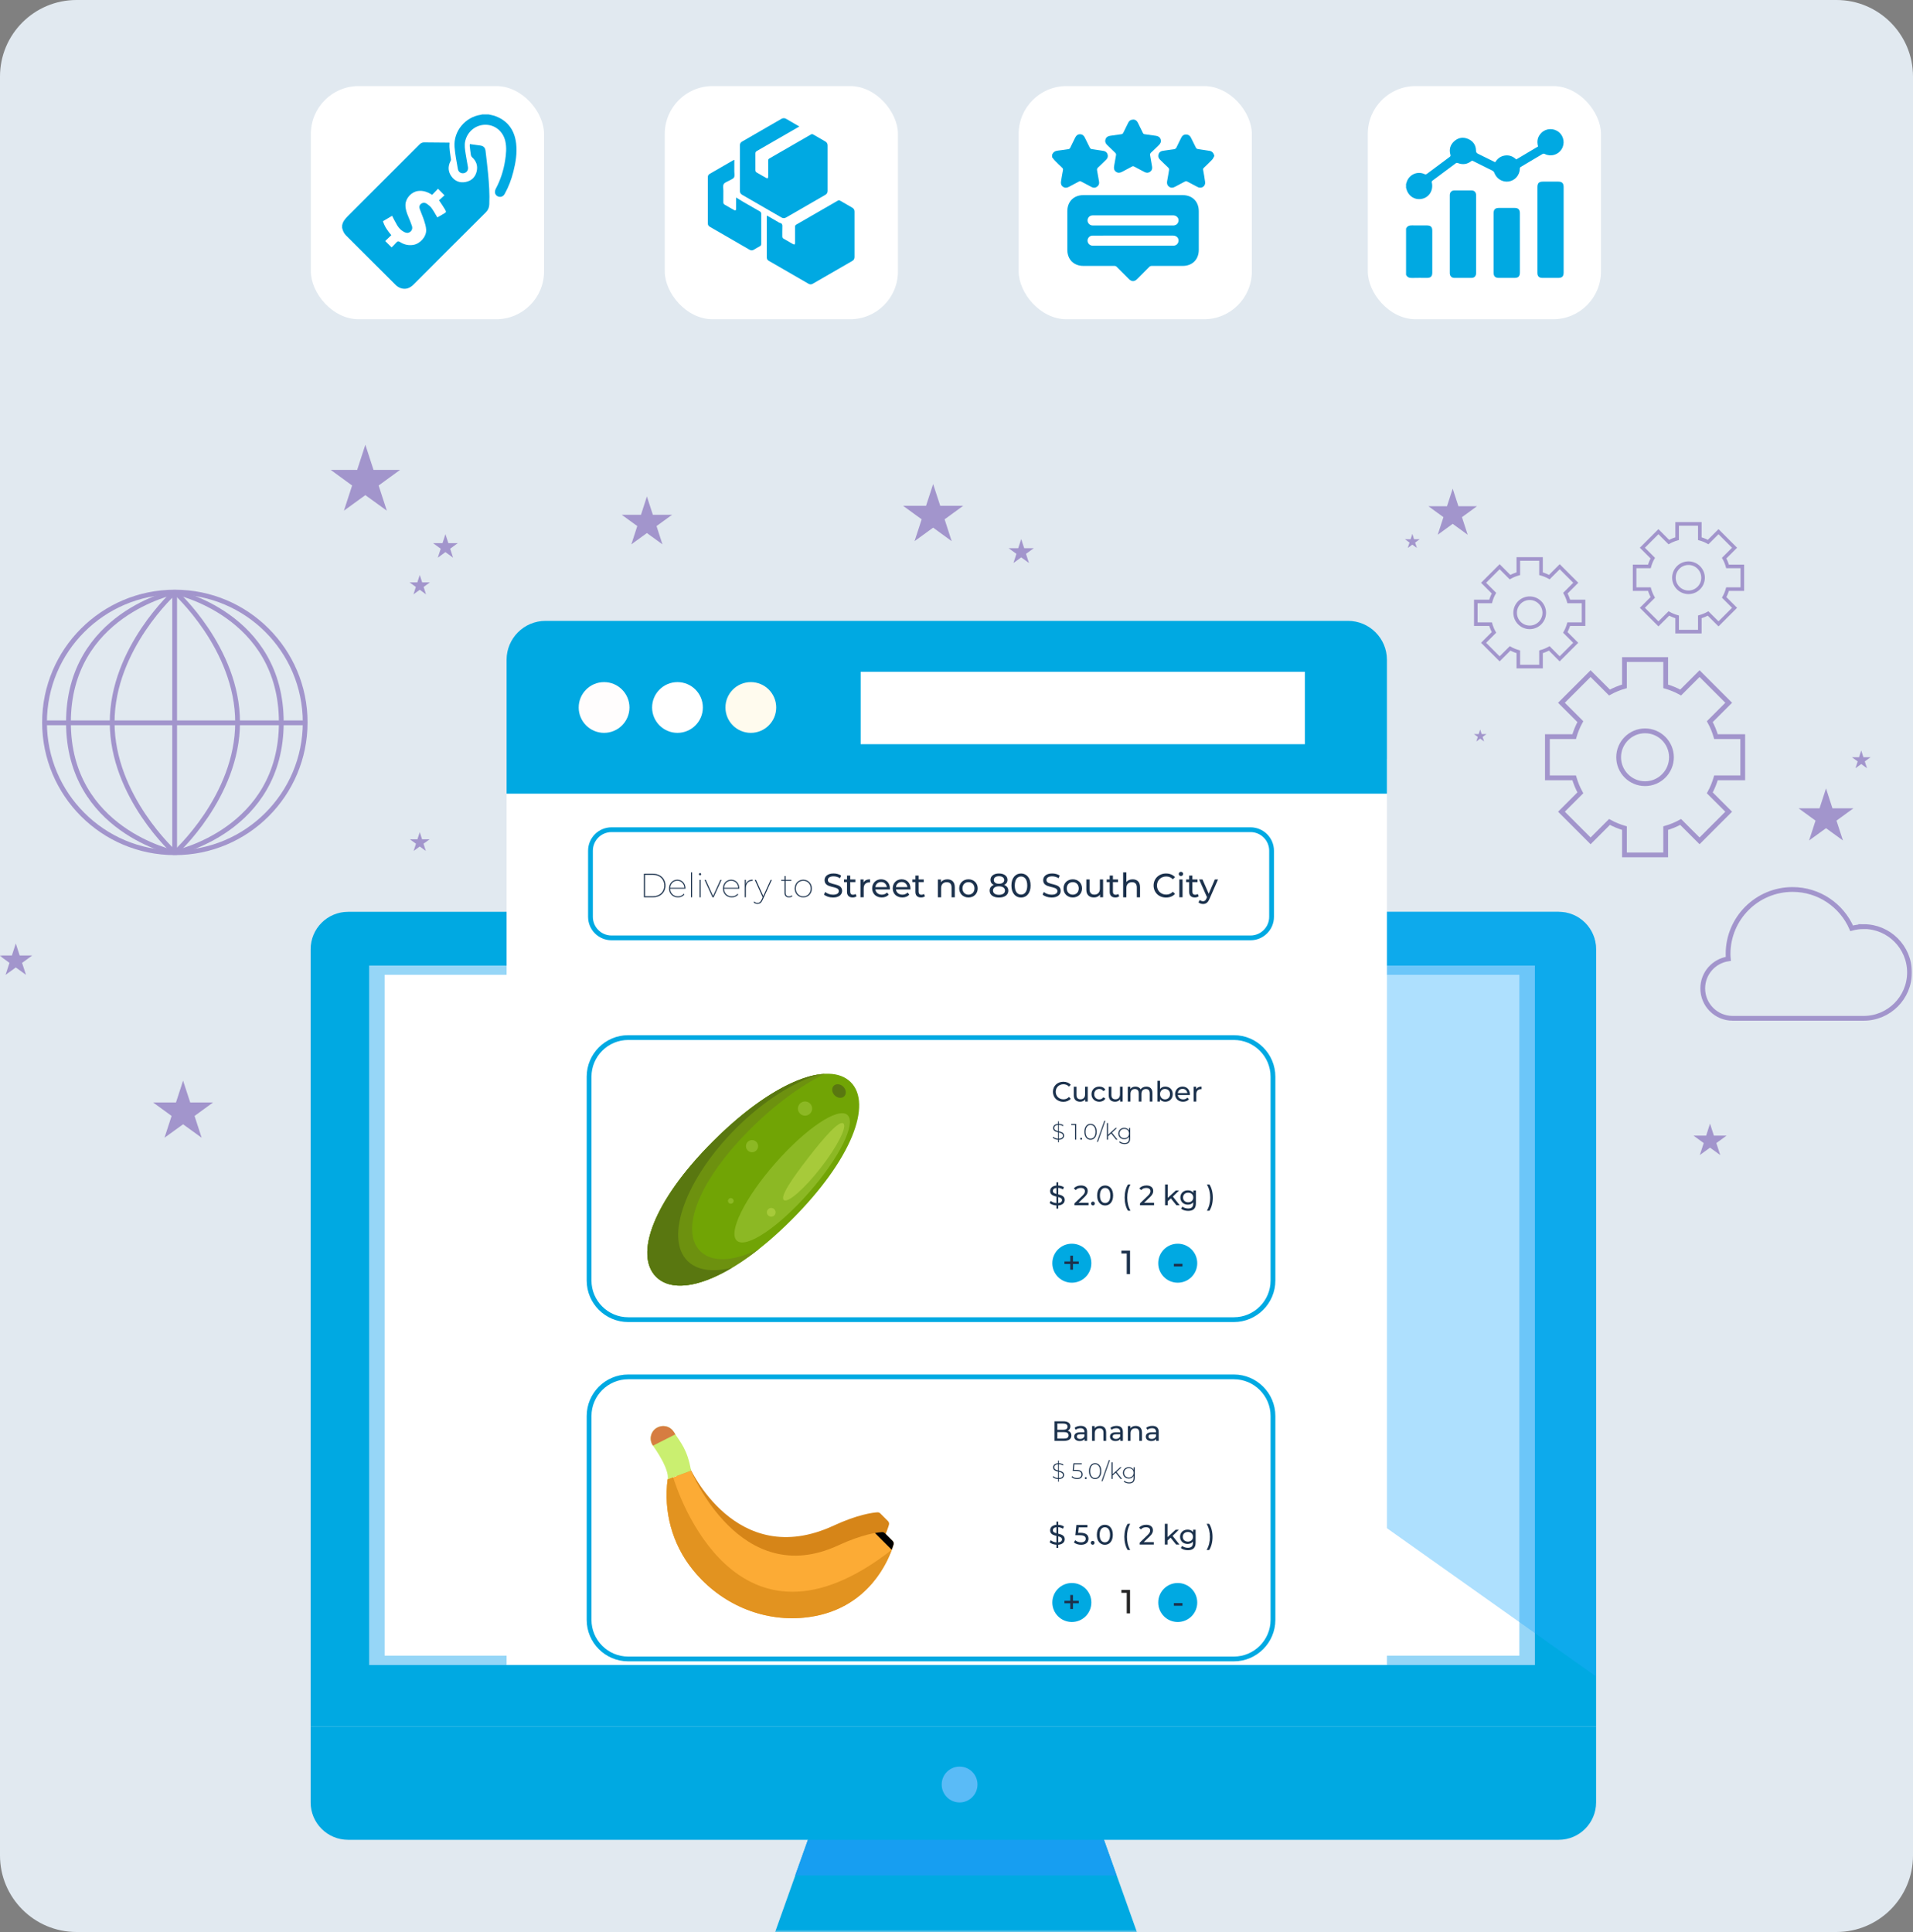 <svg width="400" height="404" viewBox="0 0 400 404" fill="none" xmlns="http://www.w3.org/2000/svg">
<rect x="0" y="0" width="400" height="404" fill="#808080" stroke="none"/>
<path d="M384 0H16C7.163 0 0 7.163 0 16V388C0 396.837 7.163 404 16 404H384C392.837 404 400 396.837 400 388V16C400 7.163 392.837 0 384 0Z" fill="#E1E9F0"/>
<rect x="65" y="18" width="48.757" height="48.757" rx="10" fill="white"/>
<g clip-path="url(#clip0_49_6115)">
<path d="M102.056 36.316C101.906 34.721 101.709 33.132 101.524 31.543C101.453 30.931 101.12 30.536 100.495 30.44C99.76 30.328 99.02 30.235 98.245 30.126C98.234 30.295 98.207 30.424 98.22 30.547C98.291 31.169 98.357 31.794 98.458 32.414C98.485 32.581 98.586 32.769 98.712 32.881C99.577 33.667 99.932 34.634 99.686 35.77C99.416 37.009 98.613 37.804 97.374 38.052C96.167 38.295 95.127 37.899 94.401 36.892C93.68 35.892 93.631 34.809 94.198 33.703C94.256 33.593 94.316 33.457 94.3 33.342C94.149 32.185 93.887 31.038 94.013 29.859C93.953 29.845 93.92 29.828 93.887 29.826C92.143 29.809 90.398 29.788 88.656 29.779C88.29 29.779 87.99 29.927 87.717 30.2C82.731 35.204 77.738 40.198 72.736 45.184C72.171 45.749 71.671 46.33 71.54 47.147V47.644C71.671 48.244 71.906 48.785 72.354 49.23C75.808 52.675 79.25 56.132 82.712 59.569C82.996 59.853 83.365 60.102 83.742 60.235C84.809 60.618 85.705 60.266 86.483 59.485C91.507 54.453 96.53 49.421 101.576 44.411C102.075 43.914 102.283 43.379 102.31 42.713C102.403 40.575 102.256 38.443 102.056 36.316ZM92.711 44.736C92.29 44.979 91.87 45.222 91.449 45.465C91.048 44.804 90.693 44.138 90.256 43.529C90.008 43.179 89.65 42.896 89.298 42.642C88.921 42.371 88.481 42.306 88.069 42.601C87.671 42.885 87.627 43.305 87.772 43.72C88.044 44.501 88.397 45.255 88.651 46.041C88.858 46.688 89.074 47.359 89.109 48.031C89.191 49.495 87.837 50.993 86.382 51.215C85.393 51.367 84.49 51.149 83.668 50.628C83.316 50.404 83.111 50.423 82.849 50.737C82.546 51.097 82.188 51.414 81.877 51.731C81.429 51.283 80.995 50.849 80.544 50.398C80.94 50.022 81.369 49.612 81.822 49.178C81.058 48.282 80.408 47.373 80.075 46.259C80.738 45.866 81.385 45.484 81.983 45.129C82.338 45.798 82.652 46.461 83.029 47.087C83.381 47.668 83.848 48.168 84.462 48.49C84.88 48.708 85.314 48.807 85.737 48.501C86.169 48.192 86.284 47.739 86.136 47.267C85.923 46.606 85.65 45.962 85.382 45.317C85.044 44.504 84.744 43.687 84.779 42.784C84.834 41.424 86.03 40.13 87.381 39.944C88.471 39.794 89.412 40.138 90.362 40.744C90.786 40.304 91.195 39.879 91.591 39.466C92.047 39.931 92.476 40.365 92.945 40.84C92.569 41.186 92.167 41.552 91.804 41.885C92.23 42.53 92.642 43.106 93 43.715C93.371 44.353 93.349 44.367 92.711 44.736Z" fill="#00A9E2"/>
<path d="M107.337 35.92C106.927 37.533 106.348 39.084 105.535 40.539C105.267 41.02 104.836 41.238 104.358 41.148C103.888 41.063 103.514 40.681 103.49 40.195C103.481 39.971 103.536 39.718 103.642 39.518C104.645 37.651 105.289 35.663 105.614 33.574C105.824 32.226 105.969 30.866 105.657 29.509C105.185 27.459 103.501 26.083 101.491 26.088C99.493 26.093 97.772 27.467 97.287 29.444C97.065 30.342 97.221 31.237 97.357 32.127C97.502 33.064 97.688 33.992 97.846 34.929C97.955 35.554 97.603 36.078 97.005 36.209C96.424 36.335 95.85 35.983 95.744 35.349C95.482 33.809 95.162 32.269 95.045 30.713C94.802 27.426 97.278 24.472 100.546 23.999C100.636 23.988 100.724 23.953 100.811 23.926H102.165C102.657 24.049 103.167 24.119 103.637 24.3C106.25 25.302 107.604 27.298 107.921 30.003C108.158 32.005 107.831 33.976 107.337 35.92Z" fill="#00A9E2"/>
</g>
<rect x="139" y="18" width="48.757" height="48.757" rx="10" fill="white"/>
<rect x="213" y="18" width="48.757" height="48.757" rx="10" fill="white"/>
<path d="M253.896 32.555V32.65C253.896 32.65 253.903 32.63 253.91 32.623C253.91 32.602 253.903 32.575 253.896 32.555Z" fill="white"/>
<path d="M229.606 35.013C229.403 35.202 229.349 35.385 229.396 35.649C229.545 36.427 229.674 37.213 229.809 37.991C229.884 38.425 229.742 38.776 229.396 39.034C229.051 39.298 228.659 39.318 228.273 39.122C227.535 38.743 226.797 38.35 226.059 37.957C225.896 37.869 225.775 37.863 225.605 37.957C224.908 38.337 224.204 38.695 223.507 39.068C223.087 39.291 222.667 39.338 222.268 39.054C221.855 38.763 221.78 38.343 221.862 37.876C221.99 37.111 222.112 36.339 222.261 35.574C222.309 35.337 222.241 35.209 222.085 35.06C221.577 34.586 221.076 34.105 220.596 33.611C220.372 33.388 220.196 33.124 220 32.88V32.352C220.217 31.776 220.657 31.546 221.246 31.485C221.956 31.418 222.661 31.289 223.371 31.194C223.574 31.167 223.69 31.086 223.784 30.89C224.116 30.172 224.482 29.475 224.827 28.757C225.03 28.337 225.355 28.073 225.829 28.073C226.303 28.08 226.621 28.337 226.824 28.764C227.176 29.488 227.528 30.213 227.894 30.924C227.955 31.032 228.103 31.147 228.225 31.167C229.051 31.309 229.877 31.424 230.703 31.546C231.15 31.614 231.461 31.851 231.59 32.278C231.725 32.704 231.61 33.076 231.292 33.388C230.73 33.936 230.182 34.491 229.606 35.019V35.013Z" fill="#00A9E2"/>
<path d="M247.269 40.801H226.526C224.522 40.801 223.175 42.155 223.175 44.165V52.228C223.175 54.259 224.515 55.606 226.54 55.606C228.699 55.606 230.852 55.613 233.012 55.606C233.228 55.599 233.377 55.667 233.526 55.823C234.372 56.676 235.225 57.522 236.071 58.368C236.627 58.923 237.209 58.923 237.771 58.361C238.617 57.515 239.47 56.669 240.309 55.816C240.465 55.66 240.621 55.606 240.831 55.606C242.99 55.613 245.15 55.606 247.303 55.606C249.313 55.606 250.66 54.259 250.66 52.248V44.186C250.66 42.134 249.32 40.801 247.269 40.801ZM246.368 50.664C246.213 51.091 245.901 51.321 245.454 51.375C245.36 51.382 245.258 51.375 245.157 51.375H228.672C228.523 51.375 228.361 51.382 228.218 51.341C227.697 51.219 227.352 50.732 227.406 50.211C227.46 49.689 227.887 49.276 228.428 49.27C229.275 49.256 230.121 49.263 230.974 49.263H245.305C246.104 49.263 246.626 49.96 246.368 50.664ZM246.368 46.44C246.213 46.86 245.901 47.09 245.454 47.144C245.353 47.157 245.258 47.151 245.157 47.151C239.659 47.151 234.169 47.151 228.672 47.144C228.523 47.144 228.361 47.151 228.212 47.117C227.697 46.988 227.352 46.501 227.406 45.98C227.46 45.445 227.9 45.039 228.462 45.039C229.329 45.025 230.202 45.032 231.069 45.032H245.305C246.104 45.039 246.626 45.729 246.368 46.44Z" fill="#00A9E2"/>
<path d="M240.689 31.892C240.458 32.102 240.452 32.305 240.499 32.562C240.634 33.327 240.763 34.099 240.898 34.87C240.966 35.297 240.838 35.656 240.485 35.913C240.12 36.177 239.727 36.184 239.335 35.981C238.603 35.602 237.872 35.222 237.148 34.83C236.986 34.742 236.864 34.735 236.694 34.83C236.011 35.202 235.313 35.554 234.63 35.926C234.196 36.157 233.777 36.224 233.357 35.926C232.937 35.622 232.869 35.195 232.957 34.721C233.093 33.97 233.208 33.225 233.35 32.481C233.391 32.25 233.35 32.095 233.174 31.932C232.612 31.404 232.071 30.856 231.509 30.328C231.163 29.996 231.001 29.61 231.157 29.136C231.312 28.656 231.678 28.459 232.152 28.392C232.924 28.283 233.695 28.162 234.467 28.067C234.684 28.04 234.785 27.945 234.88 27.755C235.219 27.044 235.571 26.334 235.923 25.63C236.139 25.21 236.485 25 237.04 25C237.392 25.02 237.717 25.237 237.92 25.65C238.272 26.361 238.624 27.065 238.969 27.782C239.05 27.952 239.152 28.04 239.355 28.067C240.14 28.162 240.926 28.283 241.711 28.398C242.178 28.466 242.544 28.683 242.686 29.157C242.828 29.624 242.665 29.996 242.327 30.321C241.785 30.842 241.257 31.391 240.689 31.898V31.892Z" fill="#00A9E2"/>
<path d="M253.91 32.623C253.91 32.623 253.896 32.643 253.896 32.65C253.754 32.9 253.646 33.185 253.45 33.388C252.894 33.977 252.299 34.539 251.71 35.1C251.574 35.229 251.534 35.337 251.568 35.527C251.723 36.373 251.879 37.219 251.987 38.072C252.082 38.837 251.425 39.393 250.688 39.21C250.552 39.176 250.424 39.102 250.295 39.041C249.625 38.688 248.948 38.343 248.284 37.978C248.088 37.869 247.939 37.863 247.743 37.971C247.066 38.343 246.375 38.688 245.698 39.054C245.278 39.284 244.859 39.338 244.459 39.054C244.06 38.763 243.952 38.364 244.04 37.883C244.189 37.138 244.297 36.387 244.432 35.642C244.48 35.392 244.446 35.216 244.249 35.026C243.681 34.505 243.139 33.956 242.584 33.422C242.239 33.097 242.097 32.711 242.246 32.257C242.388 31.817 242.719 31.594 243.173 31.533C243.925 31.431 244.676 31.303 245.427 31.215C245.719 31.174 245.895 31.066 246.016 30.788C246.321 30.118 246.666 29.468 246.984 28.805C247.194 28.365 247.533 28.114 248.02 28.121C248.494 28.128 248.819 28.371 249.029 28.798C249.367 29.502 249.713 30.206 250.071 30.896C250.132 31.018 250.295 31.14 250.424 31.16C251.263 31.303 252.102 31.411 252.935 31.546C253.443 31.628 253.795 32.034 253.896 32.555C253.903 32.575 253.91 32.602 253.91 32.623Z" fill="#00A9E2"/>
<rect x="286" y="18" width="48.757" height="48.757" rx="10" fill="white"/>
<g clip-path="url(#clip1_49_6115)">
<path d="M326.514 31.222C325.767 32.395 324.258 32.825 323.013 32.2C322.806 32.099 322.671 32.117 322.487 32.228C321.001 33.121 319.507 34.008 318.013 34.889C317.86 34.98 317.795 35.071 317.792 35.266C317.774 36.617 316.789 37.75 315.476 37.95C314.146 38.152 312.893 37.379 312.445 36.098C312.39 35.95 312.253 35.789 312.113 35.719C310.749 35.027 309.371 34.353 308.002 33.668C307.846 33.59 307.751 33.595 307.608 33.709C306.747 34.384 305.805 34.485 304.791 34.085C304.69 34.044 304.516 34.057 304.431 34.119C302.781 35.336 301.14 36.56 299.506 37.791C299.423 37.854 299.355 38.028 299.379 38.123C299.76 39.716 298.907 41.207 297.395 41.562C295.862 41.925 294.425 41.005 294.052 39.425C294.044 39.384 294.018 39.35 294 39.314V38.476C294.06 38.295 294.112 38.113 294.179 37.934C294.729 36.453 296.417 35.743 297.849 36.404C298.069 36.505 298.204 36.479 298.388 36.339C299.965 35.154 301.544 33.974 303.132 32.802C303.313 32.667 303.331 32.56 303.274 32.353C302.963 31.235 303.238 30.258 304.109 29.5C304.95 28.769 305.935 28.611 306.962 29.049C308.012 29.495 308.604 30.333 308.619 31.474C308.625 31.897 308.785 32.031 309.107 32.184C310.284 32.747 311.449 33.336 312.642 33.927C313.114 33.139 313.786 32.641 314.693 32.516C315.601 32.392 316.376 32.703 317.043 33.339C318.57 32.431 320.085 31.531 321.605 30.628C321.296 29.539 321.493 28.585 322.284 27.791C323.275 26.798 324.852 26.736 325.946 27.625C327.017 28.494 327.261 30.05 326.514 31.222Z" fill="#00A9E2"/>
<path d="M299.485 48.248V56.998C299.485 57.792 299.166 58.111 298.38 58.114C297.327 58.114 296.277 58.088 295.227 58.124C294.661 58.142 294.252 57.974 294 57.463V47.807C294.239 47.281 294.656 47.115 295.216 47.128C296.267 47.154 297.32 47.133 298.37 47.138C299.161 47.138 299.485 47.462 299.485 48.248Z" fill="#00A9E2"/>
<path d="M326.95 39.099V56.983C326.95 57.789 326.628 58.114 325.824 58.114H322.51C321.81 58.111 321.465 57.771 321.465 57.066C321.462 54.055 321.465 51.041 321.465 48.028V39.15C321.465 38.284 321.776 37.978 322.65 37.978C323.713 37.975 324.774 37.975 325.835 37.978C326.613 37.978 326.95 38.32 326.95 39.099Z" fill="#00A9E2"/>
<path d="M308.648 49C308.648 51.627 308.648 54.255 308.648 56.882C308.648 57.011 308.648 57.139 308.635 57.268C308.578 57.784 308.235 58.106 307.717 58.111C306.503 58.116 305.292 58.116 304.081 58.111C303.57 58.106 303.215 57.771 303.157 57.263C303.147 57.17 303.15 57.071 303.15 56.975V40.953C303.15 40.867 303.147 40.782 303.155 40.696C303.202 40.172 303.557 39.825 304.083 39.822C305.297 39.814 306.508 39.814 307.719 39.822C308.238 39.825 308.58 40.151 308.637 40.667C308.65 40.795 308.648 40.924 308.648 41.054C308.648 43.702 308.648 46.352 308.648 49Z" fill="#00A9E2"/>
<path d="M317.803 50.803V56.978C317.803 57.784 317.476 58.114 316.677 58.114H313.396C312.639 58.111 312.305 57.779 312.302 57.011V47.366C312.302 46.446 312.299 45.523 312.302 44.602C312.305 43.811 312.631 43.481 313.409 43.481C314.514 43.479 315.616 43.479 316.721 43.481C317.458 43.481 317.8 43.824 317.8 44.566C317.803 46.645 317.803 48.723 317.803 50.803Z" fill="#00A9E2"/>
</g>
<mask id="mask0_49_6115" style="mask-type:alpha" maskUnits="userSpaceOnUse" x="0" y="0" width="400" height="404">
<path d="M384 0H16C7.163 0 0 7.163 0 16V388C0 396.837 7.163 404 16 404H384C392.837 404 400 396.837 400 388V16C400 7.163 392.837 0 384 0Z" fill="#E1E9F0"/>
</mask>
<g mask="url(#mask0_49_6115)">
<path d="M239.855 410.002H159.943L170.34 380.813H229.448L239.855 410.002Z" fill="#00A9E2"/>
<path d="M229.426 380.813H170.318L166.271 392.157H233.462L229.426 380.813Z" fill="#179EF1"/>
<path d="M333.737 198.495C333.737 194.179 330.24 190.671 325.913 190.671H72.777C68.461 190.671 64.952 194.168 64.952 198.495V360.999H333.737V198.495Z" fill="#00A9E2"/>
<path d="M64.952 361V376.896C64.952 381.212 68.45 384.72 72.777 384.72H325.913C330.229 384.72 333.737 381.222 333.737 376.896V361H64.952Z" fill="#00A9E2"/>
<path d="M320.941 201.907H77.189V348.17H320.941V201.907Z" fill="#96D6F7"/>
<path d="M317.69 203.844H80.429V346.212H317.69V203.844Z" fill="white"/>
<path opacity="0.37" d="M333.737 198.495C333.737 194.179 330.239 190.671 325.913 190.671H108.207L333.737 350.571V198.495Z" fill="#23AAFD"/>
<path d="M289.998 158.706H105.926V348.16H289.998V158.706Z" fill="white"/>
<path d="M114.062 129.83H281.862C286.35 129.83 289.998 133.478 289.998 137.966V165.96H105.925V137.966C105.925 133.478 109.574 129.83 114.062 129.83Z" fill="#00A9E2"/>
<path d="M131.616 147.943C131.616 150.87 129.237 153.249 126.31 153.249C123.382 153.249 121.004 150.87 121.004 147.943C121.004 145.016 123.382 142.637 126.31 142.637C129.237 142.637 131.616 145.016 131.616 147.943Z" fill="#FFFDFD"/>
<path d="M146.963 147.943C146.963 150.87 144.585 153.249 141.657 153.249C138.73 153.249 136.351 150.87 136.351 147.943C136.351 145.016 138.73 142.637 141.657 142.637C144.585 142.637 146.963 145.016 146.963 147.943Z" fill="white"/>
<path d="M162.3 147.943C162.3 150.87 159.921 153.249 156.994 153.249C154.067 153.249 151.688 150.87 151.688 147.943C151.688 145.016 154.067 142.637 156.994 142.637C159.921 142.637 162.3 145.016 162.3 147.943Z" fill="#FFFBEE"/>
<path d="M272.843 140.485H179.961V155.617H272.843V140.485Z" fill="white"/>
<path d="M200.647 376.907C202.716 376.907 204.392 375.23 204.392 373.161C204.392 371.093 202.716 369.416 200.647 369.416C198.578 369.416 196.902 371.093 196.902 373.161C196.902 375.23 198.578 376.907 200.647 376.907Z" fill="#5ABBF7"/>
<g opacity="0.47">
<path d="M389.692 193.77C388.82 193.77 387.981 193.899 387.174 194.115C385.096 189.336 380.35 186 374.807 186C367.37 186 361.333 192.037 361.333 199.474C361.333 199.819 361.354 200.163 361.386 200.508C358.362 200.949 356.037 203.543 356.037 206.685C356.037 210.14 358.836 212.938 362.29 212.938H389.681C394.976 212.938 399.271 208.644 399.271 203.349C399.271 198.054 394.976 193.759 389.681 193.759L389.692 193.77Z" stroke="#5C38A3" stroke-miterlimit="10"/>
<path d="M364.4 162.656V154.035H358.803C358.481 152.937 358.05 151.882 357.512 150.903L361.462 146.953L355.37 140.861L351.42 144.811C350.441 144.273 349.386 143.842 348.288 143.52V137.923H339.668V143.52C338.57 143.842 337.515 144.273 336.536 144.811L332.586 140.861L326.494 146.953L330.444 150.903C329.906 151.882 329.475 152.937 329.152 154.035H323.556V162.656H329.152C329.475 163.753 329.906 164.808 330.444 165.787L326.494 169.737L332.586 175.829L336.536 171.879C337.515 172.417 338.57 172.848 339.668 173.171V178.767H348.288V173.171C349.386 172.848 350.441 172.417 351.42 171.879L355.37 175.829L361.462 169.737L357.512 165.787C358.05 164.808 358.481 163.753 358.803 162.656H364.4ZM343.973 163.872C340.927 163.872 338.451 161.396 338.451 158.35C338.451 155.305 340.927 152.829 343.973 152.829C347.018 152.829 349.494 155.305 349.494 158.35C349.494 161.396 347.018 163.872 343.973 163.872Z" stroke="#5C38A3" stroke-miterlimit="10"/>
<path d="M331.111 130.518V125.772H328.022C327.85 125.169 327.613 124.588 327.312 124.039L329.486 121.865L326.128 118.507L323.954 120.681C323.416 120.38 322.835 120.143 322.221 119.971V116.882H317.475V119.971C316.872 120.143 316.291 120.38 315.742 120.681L313.568 118.507L310.21 121.865L312.384 124.039C312.083 124.577 311.846 125.159 311.674 125.772H308.585V130.518H311.674C311.846 131.121 312.083 131.702 312.384 132.24L310.21 134.414L313.568 137.772L315.753 135.588C316.291 135.889 316.872 136.126 317.475 136.298V139.387H322.221V136.298C322.824 136.126 323.405 135.889 323.943 135.588L326.117 137.772L329.475 134.414L327.301 132.24C327.603 131.702 327.839 131.121 328.012 130.518H331.1H331.111ZM319.854 131.186C318.175 131.186 316.808 129.819 316.808 128.14C316.808 126.461 318.175 125.094 319.854 125.094C321.532 125.094 322.899 126.461 322.899 128.14C322.899 129.819 321.532 131.186 319.854 131.186Z" stroke="#5C38A3" stroke-width="0.75" stroke-miterlimit="10"/>
<path d="M364.314 123.189V118.443H361.225C361.053 117.84 360.816 117.259 360.515 116.71L362.689 114.536L359.331 111.178L357.157 113.352C356.619 113.051 356.037 112.814 355.424 112.642V109.553H350.678V112.642C350.075 112.814 349.494 113.051 348.945 113.352L346.771 111.178L343.413 114.536L345.587 116.71C345.286 117.248 345.049 117.829 344.877 118.443H341.788V123.189H344.877C345.049 123.792 345.286 124.373 345.587 124.922L343.413 127.096L346.771 130.454L348.956 128.28C349.494 128.581 350.075 128.818 350.678 128.99V132.079H355.424V128.99C356.027 128.818 356.608 128.581 357.146 128.28L359.331 130.454L362.689 127.096L360.515 124.922C360.816 124.384 361.053 123.803 361.225 123.189H364.314ZM353.056 123.856C351.377 123.856 350.01 122.49 350.01 120.811C350.01 119.132 351.377 117.765 353.056 117.765C354.735 117.765 356.102 119.132 356.102 120.811C356.102 122.49 354.735 123.856 353.056 123.856Z" stroke="#5C38A3" stroke-width="0.75" stroke-miterlimit="10"/>
<path d="M36.56 178.315C51.611 178.315 63.811 166.114 63.811 151.064C63.811 136.014 51.611 123.813 36.56 123.813C21.51 123.813 9.31 136.014 9.31 151.064C9.31 166.114 21.51 178.315 36.56 178.315Z" stroke="#5C38A3" stroke-miterlimit="10"/>
<path d="M36.517 178.315V123.813" stroke="#5C38A3" stroke-miterlimit="10"/>
<path d="M36.517 178.315C36.517 178.315 23.452 166.562 23.452 151.064C23.452 135.566 36.517 123.813 36.517 123.813" stroke="#5C38A3" stroke-miterlimit="10"/>
<path d="M36.517 178.315C36.517 178.315 14.314 173.709 14.314 151.064C14.314 128.42 36.517 123.813 36.517 123.813" stroke="#5C38A3" stroke-miterlimit="10"/>
<path d="M36.614 178.315C36.614 178.315 49.68 166.562 49.68 151.064C49.68 135.566 36.614 123.813 36.614 123.813" stroke="#5C38A3" stroke-miterlimit="10"/>
<path d="M36.614 178.315C36.614 178.315 58.818 173.709 58.818 151.064C58.818 128.42 36.614 123.813 36.614 123.813" stroke="#5C38A3" stroke-miterlimit="10"/>
<path d="M63.811 151.15H9.299" stroke="#5C38A3" stroke-miterlimit="10"/>
<path d="M87.769 120.24L88.275 121.779H89.9L88.576 122.737L89.082 124.287L87.769 123.329L86.456 124.287L86.951 122.737L85.638 121.779H87.263L87.769 120.24Z" fill="#5C38A3"/>
<path d="M295.315 111.641L295.67 112.76H296.854L295.896 113.46L296.262 114.579L295.315 113.89L294.357 114.579L294.723 113.46L293.765 112.76H294.949L295.315 111.641Z" fill="#5C38A3"/>
<path d="M303.753 102.18L304.947 105.861H308.822L305.69 108.143L306.885 111.824L303.753 109.542L300.621 111.824L301.816 108.143L298.684 105.861H302.558L303.753 102.18Z" fill="#5C38A3"/>
<path d="M309.5 152.549L309.812 153.507H310.824L310.006 154.089L310.318 155.046L309.5 154.454L308.693 155.046L309.005 154.089L308.187 153.507H309.188L309.5 152.549Z" fill="#5C38A3"/>
<path d="M87.769 174.01L88.253 175.506H89.835L88.555 176.432L89.039 177.938L87.769 177.013L86.488 177.938L86.983 176.432L85.703 175.506H87.285L87.769 174.01Z" fill="#5C38A3"/>
<path d="M38.282 225.972L39.768 230.535H44.557L40.682 233.355L42.157 237.908L38.282 235.099L34.397 237.908L35.882 233.355L32.008 230.535H36.797L38.282 225.972Z" fill="#5C38A3"/>
<path d="M93.139 111.705L93.753 113.578H95.722L94.13 114.74L94.732 116.613L93.139 115.451L91.547 116.613L92.149 114.74L90.556 113.578H92.526L93.139 111.705Z" fill="#5C38A3"/>
<path d="M3.304 197.29L4.111 199.797H6.748L4.617 201.347L5.435 203.855L3.304 202.305L1.162 203.855L1.98 201.347L-0.151 199.797H2.486L3.304 197.29Z" fill="#5C38A3"/>
<path d="M381.814 164.862L383.159 169.027H387.54L383.999 171.599L385.355 175.754L381.814 173.181L378.273 175.754L379.618 171.599L376.077 169.027H380.458L381.814 164.862Z" fill="#5C38A3"/>
<path d="M389.175 156.941L389.638 158.351H391.123L389.918 159.222L390.381 160.643L389.175 159.771L387.97 160.643L388.433 159.222L387.227 158.351H388.713L389.175 156.941Z" fill="#5C38A3"/>
<path d="M357.555 234.969L358.373 237.477H361.01L358.879 239.027L359.697 241.535L357.555 239.985L355.424 241.535L356.242 239.027L354.111 237.477H356.748L357.555 234.969Z" fill="#5C38A3"/>
<path d="M76.393 93L78.104 98.263H83.647L79.17 101.524L80.881 106.787L76.393 103.537L71.916 106.787L73.627 101.524L69.15 98.263H74.682L76.393 93Z" fill="#5C38A3"/>
<path d="M195.115 101.223L196.6 105.775H201.39L197.515 108.595L198.99 113.158L195.115 110.339L191.23 113.158L192.715 108.595L188.84 105.775H193.63L195.115 101.223Z" fill="#5C38A3"/>
<path d="M213.53 112.728L214.154 114.633H216.156L214.531 115.817L215.155 117.732L213.53 116.549L211.905 117.732L212.529 115.817L210.893 114.633H212.906L213.53 112.728Z" fill="#5C38A3"/>
<path d="M135.264 103.816L136.513 107.648H140.527L137.277 110.005L138.515 113.826L135.264 111.469L132.014 113.826L133.252 110.005L130.001 107.648H134.027L135.264 103.816Z" fill="#5C38A3"/>
</g>
</g>
<g clip-path="url(#clip2_49_6115)">
<path d="M167.132 26.45C166.966 26.547 166.845 26.619 166.723 26.69C163.905 28.318 161.088 29.949 158.265 31.568C158.035 31.7 157.948 31.842 157.951 32.109C157.967 33.264 157.964 34.419 157.953 35.573C157.951 35.824 158.038 35.971 158.257 36.093C158.895 36.446 159.52 36.821 160.153 37.181C160.486 37.37 160.625 37.291 160.627 36.911C160.632 35.805 160.635 34.698 160.624 33.592C160.622 33.373 160.68 33.245 160.877 33.131C163.774 31.469 166.666 29.8 169.555 28.124C169.736 28.019 169.865 28.016 170.045 28.123C170.87 28.613 171.7 29.093 172.537 29.562C172.892 29.761 173.055 30.025 173.054 30.442C173.043 33.59 173.044 36.739 173.054 39.888C173.055 40.285 172.91 40.549 172.567 40.747C169.84 42.313 167.115 43.885 164.395 45.464C164.041 45.669 163.735 45.675 163.376 45.467C160.658 43.886 157.933 42.315 155.205 40.749C154.861 40.552 154.709 40.295 154.71 39.896C154.718 36.735 154.717 33.575 154.71 30.415C154.71 30.032 154.854 29.781 155.187 29.59C157.914 28.024 160.638 26.451 163.357 24.87C163.725 24.655 164.048 24.653 164.412 24.87C165.296 25.397 166.191 25.905 167.134 26.45H167.132Z" fill="#00A9E2"/>
<path d="M160.364 45.074C161.167 45.537 161.942 45.983 162.717 46.431C162.822 46.491 162.922 46.584 163.035 46.603C163.575 46.69 163.609 47.043 163.585 47.494C163.55 48.136 163.583 48.782 163.572 49.427C163.568 49.662 163.648 49.803 163.859 49.919C164.487 50.264 165.101 50.633 165.723 50.99C166.123 51.221 166.244 51.155 166.245 50.701C166.248 49.606 166.252 48.512 166.241 47.418C166.239 47.194 166.313 47.073 166.506 46.962C169.391 45.305 172.273 43.641 175.152 41.972C175.344 41.861 175.486 41.853 175.68 41.968C176.504 42.459 177.336 42.936 178.172 43.407C178.513 43.599 178.672 43.858 178.67 44.261C178.661 47.422 178.661 50.583 178.67 53.743C178.67 54.127 178.528 54.382 178.196 54.573C175.449 56.153 172.705 57.74 169.962 59.328C169.648 59.511 169.355 59.511 169.037 59.326C166.284 57.732 163.528 56.143 160.771 54.554C160.498 54.398 160.332 54.186 160.332 53.855C160.334 50.985 160.333 48.117 160.334 45.247C160.334 45.203 160.349 45.16 160.365 45.075L160.364 45.074Z" fill="#00A9E2"/>
<path d="M153.917 41.298C154.392 41.591 154.828 41.873 155.276 42.133C156.472 42.83 157.67 43.523 158.874 44.204C159.092 44.327 159.172 44.466 159.171 44.718C159.16 46.809 159.16 48.898 159.171 50.989C159.172 51.242 159.096 51.383 158.872 51.499C158.453 51.717 158.047 51.963 157.641 52.206C157.331 52.394 157.038 52.401 156.717 52.215C153.955 50.614 151.19 49.017 148.424 47.424C148.13 47.254 148 47.017 148 46.679C148.004 43.483 148.005 40.287 148 37.09C148 36.769 148.106 36.524 148.387 36.361C150.048 35.402 151.709 34.442 153.37 33.484C153.409 33.462 153.458 33.457 153.545 33.43C153.545 34.256 153.548 35.053 153.544 35.849C153.542 36.273 153.665 36.776 153.48 37.099C153.295 37.421 152.796 37.563 152.434 37.781C152.05 38.013 151.513 38.158 151.323 38.498C151.124 38.852 151.252 39.393 151.25 39.853C151.245 40.656 151.256 41.458 151.244 42.26C151.24 42.519 151.314 42.684 151.553 42.815C152.181 43.158 152.794 43.529 153.415 43.885C153.788 44.097 153.913 44.021 153.915 43.584C153.918 42.82 153.915 42.056 153.915 41.296L153.917 41.298Z" fill="#00A9E2"/>
</g>
<mask id="mask1_49_6115" style="mask-type:alpha" maskUnits="userSpaceOnUse" x="105" y="158" width="185" height="191">
<path d="M289.998 158.706H105.926V348.16H289.998V158.706Z" fill="#00A9E2"/>
</mask>
<g mask="url(#mask1_49_6115)">
<g clip-path="url(#clip3_49_6115)">
<path d="M127.867 173.5H261.48C263.91 173.5 265.881 175.471 265.881 177.902V191.719C265.881 194.149 263.91 196.12 261.48 196.12H127.867C125.437 196.12 123.466 194.149 123.466 191.719V177.902C123.466 175.471 125.437 173.5 127.867 173.5Z" fill="white" stroke="#00A9E2"/>
<path d="M134.642 182.713H136.539C138.099 182.713 139.146 183.744 139.146 185.173C139.146 186.601 138.099 187.633 136.539 187.633H134.642V182.716V182.713ZM136.523 187.414C137.977 187.414 138.905 186.473 138.905 185.173C138.905 183.872 137.977 182.931 136.523 182.931H134.879V187.414H136.523Z" fill="#1C324D"/>
<path d="M143.332 185.839H140.134C140.146 186.786 140.831 187.439 141.756 187.439C142.235 187.439 142.685 187.264 142.966 186.898L143.113 187.055C142.782 187.448 142.291 187.652 141.756 187.652C140.681 187.652 139.909 186.886 139.909 185.804C139.909 184.723 140.64 183.957 141.622 183.957C142.603 183.957 143.329 184.71 143.329 185.776V185.839H143.332ZM140.14 185.648H143.113C143.057 184.791 142.444 184.166 141.625 184.166C140.806 184.166 140.19 184.791 140.143 185.648H140.14Z" fill="#1C324D"/>
<path d="M144.476 182.416H144.707V187.63H144.476V182.416Z" fill="#1C324D"/>
<path d="M146.145 182.803C146.145 182.678 146.252 182.572 146.377 182.572C146.502 182.572 146.608 182.678 146.608 182.797C146.608 182.925 146.502 183.028 146.377 183.028C146.252 183.028 146.145 182.922 146.145 182.803ZM146.267 183.985H146.499V187.633H146.267V183.985Z" fill="#1C324D"/>
<path d="M150.875 183.985L149.209 187.633H148.977L147.311 183.985H147.564L149.096 187.37L150.628 183.985H150.875Z" fill="#1C324D"/>
<path d="M154.589 185.839H151.391C151.403 186.786 152.088 187.439 153.013 187.439C153.491 187.439 153.942 187.264 154.223 186.898L154.37 187.055C154.038 187.448 153.548 187.652 153.013 187.652C151.938 187.652 151.166 186.886 151.166 185.804C151.166 184.723 151.897 183.957 152.879 183.957C153.86 183.957 154.586 184.71 154.586 185.776V185.839H154.589ZM151.4 185.648H154.373C154.317 184.791 153.704 184.166 152.885 184.166C152.066 184.166 151.45 184.791 151.403 185.648H151.4Z" fill="#1C324D"/>
<path d="M157.377 183.957V184.188H157.314C156.464 184.188 155.964 184.757 155.964 185.692V187.63H155.733V183.982H155.958V184.86C156.167 184.285 156.661 183.954 157.377 183.954V183.957Z" fill="#1C324D"/>
<path d="M161.381 183.985L159.471 188.18C159.19 188.811 158.846 189.015 158.396 189.015C158.074 189.015 157.777 188.908 157.58 188.693L157.715 188.511C157.912 188.721 158.115 188.814 158.396 188.814C158.746 188.814 159.009 188.652 159.246 188.127L159.478 187.627L157.821 183.988H158.074L159.606 187.367L161.138 183.988H161.385L161.381 183.985Z" fill="#1C324D"/>
<path d="M165.695 187.398C165.52 187.567 165.233 187.652 164.964 187.652C164.361 187.652 164.035 187.286 164.035 186.717V184.188H163.348V183.985H164.035V183.185H164.267V183.985H165.467V184.188H164.267V186.683C164.267 187.173 164.514 187.448 164.983 187.448C165.208 187.448 165.417 187.37 165.573 187.23L165.692 187.398H165.695Z" fill="#1C324D"/>
<path d="M166.171 185.804C166.171 184.723 166.936 183.957 167.962 183.957C168.987 183.957 169.753 184.723 169.753 185.804C169.753 186.886 168.993 187.652 167.962 187.652C166.93 187.652 166.171 186.886 166.171 185.804ZM169.522 185.804C169.522 184.835 168.856 184.175 167.962 184.175C167.068 184.175 166.402 184.835 166.402 185.804C166.402 186.773 167.071 187.442 167.962 187.442C168.853 187.442 169.522 186.773 169.522 185.804Z" fill="#1C324D"/>
<path d="M172.297 187.067L172.557 186.52C172.923 186.851 173.548 187.089 174.179 187.089C175.03 187.089 175.395 186.758 175.395 186.329C175.395 185.129 172.416 185.885 172.416 184.06C172.416 183.3 173.007 182.653 174.298 182.653C174.873 182.653 175.47 182.806 175.88 183.088L175.649 183.65C175.22 183.375 174.736 183.25 174.298 183.25C173.463 183.25 173.104 183.6 173.104 184.032C173.104 185.232 176.083 184.482 176.083 186.286C176.083 187.039 175.48 187.683 174.179 187.683C173.426 187.683 172.691 187.43 172.297 187.064V187.067Z" fill="#1C324D"/>
<path d="M179.103 187.414C178.9 187.589 178.59 187.673 178.287 187.673C177.537 187.673 177.105 187.258 177.105 186.507V184.463H176.474V183.907H177.105V183.091H177.781V183.907H178.85V184.463H177.781V186.479C177.781 186.879 177.99 187.105 178.365 187.105C178.562 187.105 178.753 187.042 178.893 186.93L179.103 187.414Z" fill="#1C324D"/>
<path d="M181.919 183.872V184.526C181.863 184.519 181.813 184.519 181.766 184.519C181.041 184.519 180.594 184.963 180.594 185.776V187.63H179.919V183.907H180.566V184.532C180.803 184.097 181.269 183.872 181.922 183.872H181.919Z" fill="#1C324D"/>
<path d="M186.064 185.995H183.042C183.126 186.648 183.654 187.083 184.392 187.083C184.827 187.083 185.192 186.936 185.467 186.633L185.839 187.067C185.502 187.461 184.989 187.67 184.37 187.67C183.17 187.67 182.366 186.876 182.366 185.767C182.366 184.657 183.16 183.869 184.236 183.869C185.311 183.869 186.077 184.641 186.077 185.789C186.077 185.845 186.071 185.929 186.064 185.992V185.995ZM183.042 185.507H185.43C185.361 184.882 184.889 184.438 184.236 184.438C183.582 184.438 183.11 184.873 183.042 185.507Z" fill="#1C324D"/>
<path d="M190.363 185.995H187.34C187.424 186.648 187.953 187.083 188.69 187.083C189.125 187.083 189.491 186.936 189.766 186.633L190.138 187.067C189.8 187.461 189.287 187.67 188.668 187.67C187.468 187.67 186.665 186.876 186.665 185.767C186.665 184.657 187.459 183.869 188.534 183.869C189.609 183.869 190.375 184.641 190.375 185.789C190.375 185.845 190.369 185.929 190.363 185.992V185.995ZM187.343 185.507H189.731C189.663 184.882 189.19 184.438 188.537 184.438C187.884 184.438 187.412 184.873 187.343 185.507Z" fill="#1C324D"/>
<path d="M193.404 187.414C193.201 187.589 192.892 187.673 192.588 187.673C191.838 187.673 191.407 187.258 191.407 186.507V184.463H190.775V183.907H191.407V183.091H192.082V183.907H193.151V184.463H192.082V186.479C192.082 186.879 192.291 187.105 192.667 187.105C192.864 187.105 193.054 187.042 193.195 186.93L193.404 187.414Z" fill="#1C324D"/>
<path d="M199.641 185.488V187.633H198.966V185.567C198.966 184.835 198.6 184.479 197.962 184.479C197.246 184.479 196.78 184.907 196.78 185.717V187.636H196.105V183.913H196.752V184.476C197.027 184.097 197.506 183.879 198.093 183.879C199 183.879 199.638 184.397 199.638 185.495L199.641 185.488Z" fill="#1C324D"/>
<path d="M200.566 185.77C200.566 184.66 201.388 183.872 202.504 183.872C203.62 183.872 204.436 184.66 204.436 185.77C204.436 186.88 203.62 187.674 202.504 187.674C201.388 187.674 200.566 186.88 200.566 185.77ZM203.758 185.77C203.758 184.976 203.223 184.463 202.507 184.463C201.791 184.463 201.251 184.976 201.251 185.77C201.251 186.564 201.791 187.083 202.507 187.083C203.223 187.083 203.758 186.564 203.758 185.77Z" fill="#1C324D"/>
<path d="M210.838 186.239C210.838 187.13 210.079 187.686 208.878 187.686C207.678 187.686 206.931 187.13 206.931 186.239C206.931 185.676 207.24 185.263 207.793 185.051C207.343 184.841 207.106 184.476 207.106 183.991C207.106 183.169 207.815 182.656 208.875 182.656C209.935 182.656 210.66 183.169 210.66 183.991C210.66 184.476 210.413 184.841 209.963 185.051C210.526 185.27 210.835 185.676 210.835 186.239H210.838ZM210.135 186.217C210.135 185.676 209.656 185.338 208.878 185.338C208.1 185.338 207.634 185.676 207.634 186.217C207.634 186.758 208.097 187.117 208.878 187.117C209.66 187.117 210.135 186.773 210.135 186.217ZM207.803 184.019C207.803 184.504 208.203 184.807 208.878 184.807C209.553 184.807 209.975 184.504 209.975 184.019C209.975 183.535 209.541 183.225 208.878 183.225C208.215 183.225 207.803 183.528 207.803 184.019Z" fill="#1C324D"/>
<path d="M211.482 185.173C211.482 183.572 212.339 182.656 213.492 182.656C214.646 182.656 215.496 183.569 215.496 185.173C215.496 186.776 214.639 187.689 213.492 187.689C212.345 187.689 211.482 186.776 211.482 185.173ZM214.793 185.173C214.793 183.916 214.258 183.281 213.492 183.281C212.726 183.281 212.185 183.913 212.185 185.173C212.185 186.432 212.72 187.064 213.492 187.064C214.264 187.064 214.793 186.432 214.793 185.173Z" fill="#1C324D"/>
<path d="M218.006 187.067L218.266 186.52C218.631 186.851 219.256 187.089 219.888 187.089C220.738 187.089 221.104 186.758 221.104 186.329C221.104 185.129 218.125 185.885 218.125 184.06C218.125 183.3 218.716 182.653 220.007 182.653C220.582 182.653 221.179 182.806 221.588 183.088L221.357 183.65C220.929 183.375 220.444 183.25 220.007 183.25C219.172 183.25 218.813 183.6 218.813 184.032C218.813 185.232 221.792 184.482 221.792 186.286C221.792 187.039 221.188 187.683 219.888 187.683C219.135 187.683 218.4 187.43 218.006 187.064V187.067Z" fill="#1C324D"/>
<path d="M222.376 185.77C222.376 184.66 223.198 183.872 224.314 183.872C225.43 183.872 226.246 184.66 226.246 185.77C226.246 186.88 225.43 187.674 224.314 187.674C223.198 187.674 222.376 186.88 222.376 185.77ZM225.565 185.77C225.565 184.976 225.03 184.463 224.314 184.463C223.598 184.463 223.058 184.976 223.058 185.77C223.058 186.564 223.598 187.083 224.314 187.083C225.03 187.083 225.565 186.564 225.565 185.77Z" fill="#1C324D"/>
<path d="M230.651 183.907V187.63H230.013V187.067C229.738 187.455 229.275 187.67 228.747 187.67C227.784 187.67 227.146 187.142 227.146 186.048V183.907H227.822V185.973C227.822 186.704 228.187 187.07 228.825 187.07C229.529 187.07 229.979 186.636 229.979 185.832V183.907H230.654H230.651Z" fill="#1C324D"/>
<path d="M234.03 187.414C233.827 187.589 233.517 187.673 233.214 187.673C232.464 187.673 232.032 187.258 232.032 186.507V184.463H231.401V183.907H232.032V183.091H232.708V183.907H233.777V184.463H232.708V186.479C232.708 186.879 232.917 187.105 233.292 187.105C233.489 187.105 233.68 187.042 233.821 186.93L234.03 187.414Z" fill="#1C324D"/>
<path d="M238.378 185.488V187.633H237.703V185.567C237.703 184.835 237.337 184.479 236.7 184.479C235.984 184.479 235.518 184.907 235.518 185.717V187.636H234.843V182.422H235.518V184.438C235.799 184.079 236.262 183.875 236.831 183.875C237.737 183.875 238.375 184.394 238.375 185.492L238.378 185.488Z" fill="#1C324D"/>
<path d="M241.214 185.173C241.214 183.719 242.323 182.656 243.821 182.656C244.58 182.656 245.24 182.916 245.69 183.422L245.234 183.866C244.855 183.466 244.39 183.281 243.849 183.281C242.739 183.281 241.917 184.082 241.917 185.173C241.917 186.264 242.739 187.064 243.849 187.064C244.39 187.064 244.852 186.873 245.234 186.473L245.69 186.917C245.24 187.423 244.58 187.689 243.814 187.689C242.323 187.689 241.214 186.629 241.214 185.173Z" fill="#1C324D"/>
<path d="M246.475 182.753C246.475 182.506 246.672 182.309 246.931 182.309C247.19 182.309 247.387 182.5 247.387 182.738C247.387 182.991 247.197 183.188 246.931 183.188C246.665 183.188 246.475 182.997 246.475 182.753ZM246.593 183.907H247.269V187.63H246.593V183.907Z" fill="#1C324D"/>
<path d="M250.648 187.414C250.445 187.589 250.135 187.673 249.832 187.673C249.082 187.673 248.65 187.258 248.65 186.507V184.463H248.019V183.907H248.65V183.091H249.326V183.907H250.395V184.463H249.326V186.479C249.326 186.879 249.535 187.105 249.91 187.105C250.107 187.105 250.298 187.042 250.438 186.93L250.648 187.414Z" fill="#1C324D"/>
<path d="M254.687 183.907L252.88 188.002C252.548 188.789 252.12 189.033 251.551 189.033C251.192 189.033 250.826 188.915 250.595 188.689L250.882 188.183C251.064 188.358 251.298 188.458 251.551 188.458C251.873 188.458 252.08 188.311 252.261 187.883L252.38 187.623L250.735 183.907H251.439L252.739 186.886L254.024 183.907H254.684H254.687Z" fill="#1C324D"/>
<path d="M257.994 275.952H131.353C126.843 275.952 123.175 272.281 123.175 267.774V225.148C123.175 220.638 126.846 216.967 131.353 216.967H257.994C262.504 216.967 266.172 220.638 266.172 225.148V267.774C266.172 272.284 262.501 275.952 257.994 275.952Z" fill="white" stroke="#00A9E2"/>
<path d="M257.994 346.903H131.353C126.843 346.903 123.175 343.232 123.175 338.726V296.099C123.175 291.59 126.846 287.921 131.353 287.921H257.994C262.504 287.921 266.172 291.593 266.172 296.099V338.726C266.172 343.235 262.501 346.903 257.994 346.903Z" fill="white" stroke="#00A9E2"/>
<path d="M221.413 238.334V238.871H221.241V238.334C220.782 238.315 220.351 238.137 220.125 237.89L220.232 237.712C220.441 237.93 220.826 238.105 221.238 238.124V236.768C220.729 236.639 220.213 236.486 220.213 235.883C220.213 235.448 220.526 235.058 221.238 235.017V234.473H221.41V235.011C221.76 235.02 222.117 235.126 222.361 235.305L222.27 235.495C222.007 235.317 221.695 235.23 221.407 235.22V236.58C221.942 236.711 222.495 236.852 222.495 237.471C222.495 237.915 222.154 238.306 221.407 238.337L221.413 238.334ZM221.238 236.536V235.223C220.694 235.261 220.451 235.542 220.451 235.874C220.451 236.289 220.816 236.427 221.238 236.533V236.536ZM222.261 237.48C222.261 237.046 221.857 236.918 221.413 236.805V238.121C221.998 238.093 222.261 237.818 222.261 237.48Z" fill="#1C324D"/>
<path d="M225.021 235.033V238.312H224.783V235.248H223.983V235.033H225.024H225.021Z" fill="#1C324D"/>
<path d="M225.865 238.127C225.865 238.015 225.952 237.93 226.062 237.93C226.171 237.93 226.259 238.015 226.259 238.127C226.259 238.24 226.168 238.327 226.062 238.327C225.956 238.327 225.865 238.24 225.865 238.127Z" fill="#1C324D"/>
<path d="M226.737 236.671C226.737 235.645 227.265 235.008 228.022 235.008C228.778 235.008 229.307 235.645 229.307 236.671C229.307 237.696 228.778 238.334 228.022 238.334C227.265 238.334 226.737 237.696 226.737 236.671ZM229.063 236.671C229.063 235.758 228.638 235.226 228.019 235.226C227.4 235.226 226.975 235.755 226.975 236.671C226.975 237.587 227.4 238.115 228.019 238.115C228.638 238.115 229.063 237.587 229.063 236.671Z" fill="#1C324D"/>
<path d="M230.904 234.367H231.12L229.575 238.778H229.36L230.907 234.367H230.904Z" fill="#1C324D"/>
<path d="M232.333 237.005L231.695 237.587V238.312H231.46V234.836H231.695V237.296L233.258 235.867H233.558L232.505 236.855L233.661 238.312H233.37L232.329 237.005H232.333Z" fill="#1C324D"/>
<path d="M236.318 235.867V238.049C236.318 238.868 235.921 239.24 235.133 239.24C234.69 239.24 234.261 239.1 234.014 238.853L234.139 238.674C234.383 238.899 234.733 239.031 235.127 239.031C235.777 239.031 236.084 238.731 236.084 238.08V237.668C235.884 238.024 235.509 238.224 235.068 238.224C234.374 238.224 233.849 237.733 233.849 237.033C233.849 236.333 234.374 235.848 235.068 235.848C235.518 235.848 235.896 236.055 236.093 236.421V235.867H236.318ZM236.087 237.033C236.087 236.458 235.665 236.058 235.083 236.058C234.502 236.058 234.086 236.455 234.086 237.033C234.086 237.612 234.508 238.012 235.083 238.012C235.659 238.012 236.087 237.608 236.087 237.033Z" fill="#1C324D"/>
<path d="M221.276 252.076V252.738H220.901V252.076C220.329 252.047 219.782 251.847 219.478 251.566L219.694 251.11C219.969 251.36 220.426 251.547 220.901 251.579V250.222C220.257 250.062 219.578 249.859 219.578 249.062C219.578 248.484 219.994 247.981 220.901 247.902V247.237H221.276V247.899C221.713 247.918 222.154 248.046 222.464 248.256L222.27 248.725C221.954 248.524 221.604 248.415 221.276 248.396V249.759C221.932 249.922 222.633 250.116 222.633 250.919C222.633 251.497 222.198 252.001 221.276 252.079V252.076ZM220.901 249.665V248.403C220.379 248.468 220.15 248.731 220.15 249.04C220.15 249.403 220.479 249.556 220.901 249.665ZM222.06 250.953C222.06 250.578 221.71 250.431 221.276 250.316V251.575C221.82 251.522 222.06 251.272 222.06 250.957V250.953Z" fill="#1C324D"/>
<path d="M227.609 251.525V252.035H224.664V251.638L226.334 250.028C226.768 249.606 226.85 249.35 226.85 249.09C226.85 248.668 226.553 248.412 225.977 248.412C225.54 248.412 225.18 248.553 224.93 248.856L224.533 248.512C224.849 248.121 225.393 247.89 226.031 247.89C226.884 247.89 227.434 248.328 227.434 249.031C227.434 249.428 227.315 249.787 226.762 250.319L225.508 251.525H227.609Z" fill="#1C324D"/>
<path d="M228.134 251.666C228.134 251.432 228.316 251.269 228.531 251.269C228.747 251.269 228.919 251.432 228.919 251.666C228.919 251.901 228.744 252.069 228.531 252.069C228.319 252.069 228.134 251.901 228.134 251.666Z" fill="#1C324D"/>
<path d="M229.407 249.987C229.407 248.653 230.119 247.893 231.079 247.893C232.039 247.893 232.748 248.653 232.748 249.987C232.748 251.322 232.036 252.082 231.079 252.082C230.122 252.082 229.407 251.322 229.407 249.987ZM232.161 249.987C232.161 248.94 231.717 248.412 231.079 248.412C230.441 248.412 229.991 248.937 229.991 249.987C229.991 251.038 230.435 251.563 231.079 251.563C231.723 251.563 232.161 251.038 232.161 249.987Z" fill="#1C324D"/>
<path d="M235.158 250.431C235.158 249.353 235.412 248.39 235.856 247.693H236.387C235.912 248.524 235.709 249.409 235.709 250.431C235.709 251.454 235.915 252.338 236.387 253.17H235.856C235.412 252.463 235.158 251.507 235.158 250.431Z" fill="#1C324D"/>
<path d="M241.31 251.525V252.035H238.366V251.638L240.035 250.028C240.47 249.606 240.551 249.35 240.551 249.09C240.551 248.668 240.254 248.412 239.679 248.412C239.241 248.412 238.882 248.553 238.631 248.856L238.234 248.512C238.55 248.121 239.094 247.89 239.732 247.89C240.585 247.89 241.135 248.328 241.135 249.031C241.135 249.428 241.017 249.787 240.463 250.319L239.21 251.525H241.31Z" fill="#1C324D"/>
<path d="M244.821 250.591L244.177 251.188V252.035H243.614V247.693H244.177V250.478L245.868 248.934H246.547L245.24 250.216L246.675 252.035H245.984L244.818 250.591H244.821Z" fill="#1C324D"/>
<path d="M250.06 248.934V251.616C250.06 252.71 249.504 253.207 248.45 253.207C247.881 253.207 247.309 253.051 246.969 252.745L247.237 252.31C247.525 252.557 247.975 252.713 248.432 252.713C249.163 252.713 249.497 252.373 249.497 251.672V251.425C249.229 251.747 248.825 251.907 248.378 251.907C247.484 251.907 246.803 251.297 246.803 250.403C246.803 249.509 247.481 248.906 248.378 248.906C248.841 248.906 249.263 249.075 249.526 249.415V248.934H250.057H250.06ZM249.51 250.403C249.51 249.8 249.066 249.397 248.444 249.397C247.822 249.397 247.372 249.8 247.372 250.403C247.372 251.007 247.816 251.416 248.444 251.416C249.072 251.416 249.51 251 249.51 250.403Z" fill="#1C324D"/>
<path d="M252.361 253.17C252.836 252.338 253.046 251.454 253.046 250.431C253.046 249.409 252.836 248.524 252.361 247.693H252.892C253.343 248.39 253.596 249.356 253.596 250.431C253.596 251.507 253.343 252.463 252.892 253.17H252.361Z" fill="#1C324D"/>
<path d="M220.166 228.299C220.166 227.086 221.091 226.205 222.339 226.205C222.97 226.205 223.52 226.42 223.895 226.842L223.514 227.211C223.198 226.877 222.811 226.727 222.361 226.727C221.435 226.727 220.751 227.393 220.751 228.302C220.751 229.212 221.435 229.878 222.361 229.878C222.811 229.878 223.198 229.718 223.514 229.387L223.895 229.756C223.52 230.178 222.97 230.4 222.332 230.4C221.091 230.4 220.166 229.515 220.166 228.305V228.299Z" fill="#1C324D"/>
<path d="M227.44 227.246V230.347H226.909V229.878C226.681 230.2 226.293 230.381 225.856 230.381C225.052 230.381 224.521 229.943 224.521 229.028V227.243H225.083V228.962C225.083 229.571 225.387 229.875 225.921 229.875C226.506 229.875 226.881 229.512 226.881 228.846V227.243H227.444L227.44 227.246Z" fill="#1C324D"/>
<path d="M228.225 228.796C228.225 227.871 228.91 227.218 229.863 227.218C230.419 227.218 230.882 227.446 231.126 227.88L230.698 228.155C230.498 227.852 230.194 227.711 229.854 227.711C229.244 227.711 228.788 228.14 228.788 228.799C228.788 229.459 229.244 229.893 229.854 229.893C230.194 229.893 230.498 229.753 230.698 229.45L231.126 229.718C230.879 230.153 230.419 230.384 229.863 230.384C228.91 230.384 228.225 229.721 228.225 228.799V228.796Z" fill="#1C324D"/>
<path d="M234.746 227.246V230.347H234.214V229.878C233.986 230.2 233.599 230.381 233.161 230.381C232.358 230.381 231.826 229.943 231.826 229.028V227.243H232.389V228.962C232.389 229.571 232.692 229.875 233.227 229.875C233.811 229.875 234.186 229.512 234.186 228.846V227.243H234.749L234.746 227.246Z" fill="#1C324D"/>
<path d="M240.967 228.565V230.35H240.404V228.631C240.404 228.021 240.11 227.724 239.604 227.724C239.041 227.724 238.672 228.08 238.672 228.752V230.35H238.11V228.631C238.11 228.021 237.816 227.724 237.306 227.724C236.743 227.724 236.375 228.08 236.375 228.752V230.35H235.812V227.249H236.35V227.711C236.572 227.396 236.953 227.221 237.422 227.221C237.891 227.221 238.294 227.408 238.5 227.793C238.735 227.443 239.166 227.221 239.694 227.221C240.451 227.221 240.964 227.655 240.964 228.568L240.967 228.565Z" fill="#1C324D"/>
<path d="M245.218 228.796C245.218 229.743 244.555 230.381 243.649 230.381C243.192 230.381 242.795 230.206 242.542 229.856V230.347H242.005V226.005H242.567V227.715C242.824 227.38 243.211 227.218 243.649 227.218C244.555 227.218 245.218 227.849 245.218 228.796ZM244.649 228.796C244.649 228.133 244.199 227.708 243.602 227.708C243.005 227.708 242.561 228.137 242.561 228.796C242.561 229.456 243.011 229.89 243.602 229.89C244.193 229.89 244.649 229.456 244.649 228.796Z" fill="#1C324D"/>
<path d="M248.788 228.984H246.271C246.34 229.528 246.781 229.89 247.394 229.89C247.756 229.89 248.06 229.768 248.288 229.515L248.597 229.878C248.316 230.206 247.888 230.381 247.375 230.381C246.375 230.381 245.706 229.718 245.706 228.796C245.706 227.874 246.368 227.218 247.262 227.218C248.156 227.218 248.797 227.862 248.797 228.815C248.797 228.862 248.791 228.931 248.785 228.984H248.788ZM246.271 228.581H248.263C248.203 228.058 247.813 227.69 247.269 227.69C246.725 227.69 246.331 228.052 246.275 228.581H246.271Z" fill="#1C324D"/>
<path d="M251.248 227.218V227.761C251.201 227.755 251.161 227.755 251.12 227.755C250.517 227.755 250.141 228.124 250.141 228.802V230.347H249.579V227.246H250.116V227.768C250.316 227.405 250.701 227.218 251.245 227.218H251.248Z" fill="#1C324D"/>
<path d="M228.197 264.148C228.197 261.894 226.371 260.069 224.117 260.069C221.864 260.069 220.038 261.894 220.038 264.148C220.038 266.402 221.864 268.228 224.117 268.228C226.371 268.228 228.197 266.402 228.197 264.148Z" fill="#00A9E2"/>
<path d="M250.338 264.148C250.338 261.894 248.513 260.069 246.259 260.069C244.005 260.069 242.179 261.894 242.179 264.148C242.179 266.402 244.005 268.228 246.259 268.228C248.513 268.228 250.338 266.402 250.338 264.148Z" fill="#00A9E2"/>
<path d="M225.568 264.311H224.352V265.508H223.789V264.311H222.573V263.783H223.789V262.579H224.352V263.783H225.568V264.311Z" fill="#1C324D"/>
<path d="M245.456 264.27H247.253V264.827H245.456V264.27Z" fill="#1C324D"/>
<path d="M236.287 261.513V266.43H235.593V262.123H234.483V261.51H236.29L236.287 261.513Z" fill="#1C324D"/>
<path d="M165.523 255.077C178.19 242.41 182.423 230.828 177.89 226.292C173.357 221.76 161.772 225.992 149.106 238.659C136.439 251.325 132.657 262.46 137.189 266.993C141.722 271.526 152.857 267.743 165.523 255.077Z" fill="#71A405"/>
<path d="M174.526 229.049C175.133 229.656 176.03 229.747 176.53 229.246C177.027 228.749 176.94 227.852 176.333 227.243C175.727 226.636 174.83 226.545 174.329 227.046C173.832 227.543 173.92 228.44 174.526 229.049Z" fill="#597710"/>
<path d="M158.746 261.147C153.273 263.867 148.824 264.026 146.411 261.616C142.257 257.461 145.73 247.255 156.796 236.189C162.079 230.906 167.649 226.87 172.485 224.545C166.718 224.832 158.19 229.577 149.106 238.659C136.439 251.325 132.657 262.46 137.189 266.993C140.894 270.697 148.996 268.85 158.746 261.147Z" fill="#6D910F"/>
<path d="M137.189 266.993C132.657 262.46 136.436 251.325 149.106 238.659C157.624 230.14 165.652 225.436 171.375 224.648C166.014 226.227 159.647 230.194 153.876 235.964C143.429 246.411 138.893 258.812 143.745 263.664C145.773 265.693 149.121 266.08 153.094 265.08C145.92 269.366 140.15 269.95 137.189 266.993Z" fill="#597710"/>
<path d="M154.092 259.453C156.03 261.154 162.769 256.643 169.147 249.378C175.524 242.113 179.122 234.845 177.183 233.144C175.245 231.444 168.506 235.955 162.129 243.22C155.752 250.484 152.153 257.752 154.092 259.453Z" fill="#8CB824"/>
<path d="M163.901 250.941C164.758 251.607 168.234 248.556 171.669 244.132C175.102 239.706 177.19 235.583 176.333 234.917C175.477 234.251 172.41 237.712 168.978 242.138C165.545 246.564 163.045 250.278 163.901 250.941Z" fill="#A7CA3A"/>
<path d="M160.612 254.151C160.256 253.795 160.256 253.217 160.612 252.86C160.969 252.504 161.547 252.504 161.904 252.86C162.26 253.217 162.26 253.795 161.904 254.151C161.547 254.508 160.969 254.508 160.612 254.151Z" fill="#A7CA3A"/>
<path d="M167.277 232.863C166.696 232.282 166.696 231.341 167.277 230.759C167.859 230.178 168.8 230.178 169.381 230.759C169.962 231.341 169.962 232.282 169.381 232.863C168.8 233.445 167.859 233.445 167.277 232.863Z" fill="#8CB824"/>
<path d="M156.349 240.569C155.852 240.072 155.852 239.268 156.349 238.771C156.846 238.274 157.649 238.274 158.146 238.771C158.643 239.268 158.643 240.072 158.146 240.569C157.649 241.066 156.846 241.066 156.349 240.569Z" fill="#8CB824"/>
<path d="M152.81 251.713C153.138 251.713 153.404 251.447 153.404 251.119C153.404 250.791 153.138 250.525 152.81 250.525C152.482 250.525 152.216 250.791 152.216 251.119C152.216 251.447 152.482 251.713 152.81 251.713Z" fill="#8CB824"/>
<path d="M221.413 309.285V309.822H221.242V309.285C220.782 309.266 220.351 309.088 220.126 308.841L220.232 308.663C220.441 308.882 220.826 309.057 221.238 309.075V307.719C220.729 307.59 220.213 307.437 220.213 306.834C220.213 306.399 220.526 306.009 221.238 305.968V305.424H221.41V305.962C221.76 305.971 222.117 306.078 222.361 306.256L222.27 306.446C222.007 306.268 221.695 306.181 221.407 306.171V307.531C221.942 307.662 222.495 307.803 222.495 308.422C222.495 308.866 222.154 309.257 221.407 309.288L221.413 309.285ZM221.238 307.487V306.174C220.694 306.212 220.451 306.493 220.451 306.825C220.451 307.24 220.816 307.378 221.238 307.484V307.487ZM222.261 308.435C222.261 308 221.857 307.872 221.413 307.759V309.075C221.998 309.047 222.261 308.772 222.261 308.435Z" fill="#1C324D"/>
<path d="M226.362 308.316C226.362 308.863 225.984 309.285 225.215 309.285C224.736 309.285 224.293 309.107 224.061 308.844L224.183 308.663C224.38 308.891 224.768 309.066 225.208 309.066C225.812 309.066 226.121 308.763 226.121 308.325C226.121 307.856 225.837 307.572 224.946 307.572H224.28L224.452 305.984H226.19V306.199H224.655L224.527 307.356H224.996C225.993 307.356 226.359 307.734 226.359 308.316H226.362Z" fill="#1C324D"/>
<path d="M226.825 309.078C226.825 308.966 226.912 308.882 227.022 308.882C227.131 308.882 227.218 308.966 227.218 309.078C227.218 309.191 227.128 309.279 227.022 309.279C226.915 309.279 226.825 309.191 226.825 309.078Z" fill="#1C324D"/>
<path d="M227.697 307.622C227.697 306.596 228.225 305.959 228.982 305.959C229.738 305.959 230.266 306.596 230.266 307.622C230.266 308.647 229.738 309.285 228.982 309.285C228.225 309.285 227.697 308.647 227.697 307.622ZM230.026 307.622C230.026 306.709 229.601 306.178 228.982 306.178C228.363 306.178 227.937 306.706 227.937 307.622C227.937 308.538 228.363 309.066 228.982 309.066C229.601 309.066 230.026 308.538 230.026 307.622Z" fill="#1C324D"/>
<path d="M231.864 305.318H232.079L230.535 309.729H230.319L231.867 305.318H231.864Z" fill="#1C324D"/>
<path d="M233.292 307.956L232.655 308.538V309.263H232.42V305.787H232.655V308.247L234.218 306.818H234.518L233.464 307.806L234.621 309.263H234.33L233.289 307.956H233.292Z" fill="#1C324D"/>
<path d="M237.278 306.818V309C237.278 309.819 236.881 310.191 236.093 310.191C235.649 310.191 235.221 310.051 234.974 309.804L235.099 309.626C235.343 309.851 235.693 309.982 236.087 309.982C236.737 309.982 237.044 309.682 237.044 309.032V308.619C236.844 308.975 236.468 309.175 236.028 309.175C235.334 309.175 234.808 308.685 234.808 307.984C234.808 307.284 235.334 306.8 236.028 306.8C236.478 306.8 236.856 307.006 237.053 307.372V306.818H237.278ZM237.047 307.984C237.047 307.409 236.625 307.009 236.043 307.009C235.462 307.009 235.046 307.406 235.046 307.984C235.046 308.563 235.468 308.963 236.043 308.963C236.618 308.963 237.047 308.56 237.047 307.984Z" fill="#1C324D"/>
<path d="M221.276 323.027V323.689H220.901V323.027C220.329 322.999 219.782 322.799 219.478 322.517L219.694 322.061C219.969 322.311 220.426 322.498 220.901 322.53V321.173C220.257 321.014 219.578 320.81 219.578 320.013C219.578 319.435 219.994 318.932 220.901 318.854V318.188H221.276V318.85C221.714 318.869 222.154 318.997 222.464 319.207L222.27 319.676C221.954 319.476 221.604 319.366 221.276 319.347V320.71C221.932 320.873 222.633 321.067 222.633 321.87C222.633 322.448 222.198 322.952 221.276 323.03V323.027ZM220.901 320.617V319.354C220.379 319.419 220.151 319.682 220.151 319.991C220.151 320.354 220.479 320.507 220.901 320.617ZM222.061 321.905C222.061 321.529 221.71 321.382 221.276 321.267V322.527C221.82 322.473 222.061 322.223 222.061 321.908V321.905Z" fill="#1C324D"/>
<path d="M227.603 321.758C227.603 322.467 227.1 323.033 226.052 323.033C225.474 323.033 224.899 322.845 224.549 322.536L224.818 322.073C225.093 322.33 225.549 322.511 226.046 322.511C226.665 322.511 227.018 322.223 227.018 321.779C227.018 321.336 226.725 321.029 225.777 321.029H224.846L225.061 318.888H227.375V319.397H225.555L225.443 320.52H225.899C227.122 320.52 227.603 321.029 227.603 321.754V321.758Z" fill="#1C324D"/>
<path d="M228.078 322.617C228.078 322.383 228.259 322.22 228.475 322.22C228.691 322.22 228.863 322.383 228.863 322.617C228.863 322.852 228.688 323.021 228.475 323.021C228.263 323.021 228.078 322.852 228.078 322.617Z" fill="#1C324D"/>
<path d="M229.347 320.939C229.347 319.604 230.06 318.844 231.02 318.844C231.979 318.844 232.689 319.604 232.689 320.939C232.689 322.273 231.976 323.033 231.02 323.033C230.063 323.033 229.347 322.273 229.347 320.939ZM232.104 320.939C232.104 319.891 231.661 319.363 231.023 319.363C230.385 319.363 229.935 319.888 229.935 320.939C229.935 321.989 230.379 322.514 231.023 322.514C231.667 322.514 232.104 321.989 232.104 320.939Z" fill="#1C324D"/>
<path d="M235.099 321.382C235.099 320.304 235.352 319.341 235.796 318.644H236.328C235.852 319.476 235.649 320.36 235.649 321.382C235.649 322.405 235.856 323.289 236.328 324.121H235.796C235.352 323.414 235.099 322.458 235.099 321.382Z" fill="#1C324D"/>
<path d="M241.251 322.477V322.986H238.306V322.589L239.976 320.979C240.41 320.557 240.492 320.301 240.492 320.041C240.492 319.619 240.195 319.363 239.619 319.363C239.182 319.363 238.822 319.504 238.572 319.807L238.175 319.463C238.491 319.072 239.035 318.841 239.673 318.841C240.526 318.841 241.076 319.279 241.076 319.982C241.076 320.379 240.957 320.738 240.404 321.27L239.15 322.477H241.251Z" fill="#1C324D"/>
<path d="M244.765 321.542L244.121 322.139V322.986H243.558V318.644H244.121V321.429L245.812 319.885H246.49L245.184 321.167L246.618 322.986H245.928L244.762 321.542H244.765Z" fill="#1C324D"/>
<path d="M250.001 319.885V322.567C250.001 323.661 249.444 324.158 248.391 324.158C247.822 324.158 247.25 324.002 246.909 323.696L247.178 323.261C247.466 323.508 247.916 323.664 248.372 323.664C249.104 323.664 249.438 323.324 249.438 322.623V322.377C249.169 322.699 248.766 322.858 248.319 322.858C247.425 322.858 246.744 322.248 246.744 321.354C246.744 320.46 247.422 319.857 248.319 319.857C248.782 319.857 249.204 320.026 249.466 320.367V319.885H249.998H250.001ZM249.451 321.354C249.451 320.751 249.007 320.348 248.385 320.348C247.763 320.348 247.312 320.751 247.312 321.354C247.312 321.958 247.756 322.367 248.385 322.367C249.013 322.367 249.451 321.951 249.451 321.354Z" fill="#1C324D"/>
<path d="M252.302 324.121C252.777 323.289 252.986 322.405 252.986 321.382C252.986 320.36 252.777 319.476 252.302 318.644H252.833C253.283 319.341 253.536 320.307 253.536 321.382C253.536 322.458 253.283 323.414 252.833 324.121H252.302Z" fill="#1C324D"/>
<path d="M224.024 300.194C224.024 300.898 223.492 301.301 222.454 301.301H220.501V297.203H222.339C223.28 297.203 223.808 297.6 223.808 298.262C223.808 298.706 223.58 299.019 223.258 299.175C223.72 299.303 224.024 299.65 224.024 300.194ZM221.085 297.678V298.988H222.286C222.883 298.988 223.223 298.766 223.223 298.331C223.223 297.897 222.883 297.675 222.286 297.675H221.085V297.678ZM223.433 300.147C223.433 299.672 223.083 299.463 222.433 299.463H221.085V300.826H222.433C223.083 300.826 223.433 300.619 223.433 300.147Z" fill="#1C324D"/>
<path d="M227.306 299.425V301.298H226.775V300.888C226.587 301.17 226.243 301.332 225.756 301.332C225.052 301.332 224.608 300.957 224.608 300.419C224.608 299.922 224.93 299.513 225.856 299.513H226.746V299.4C226.746 298.925 226.471 298.65 225.915 298.65C225.546 298.65 225.171 298.778 224.93 298.985L224.696 298.563C225.018 298.306 225.48 298.166 225.977 298.166C226.825 298.166 227.306 298.575 227.306 299.425ZM226.746 300.351V299.916H225.881C225.324 299.916 225.168 300.132 225.168 300.398C225.168 300.707 225.424 300.901 225.852 300.901C226.281 300.901 226.609 300.707 226.746 300.351Z" fill="#1C324D"/>
<path d="M231.292 299.516V301.301H230.729V299.582C230.729 298.972 230.426 298.675 229.891 298.675C229.294 298.675 228.906 299.031 228.906 299.704V301.301H228.344V298.2H228.881V298.669C229.11 298.353 229.507 298.172 230.001 298.172C230.757 298.172 231.289 298.606 231.289 299.519L231.292 299.516Z" fill="#1C324D"/>
<path d="M234.793 299.425V301.298H234.261V300.888C234.074 301.17 233.73 301.332 233.242 301.332C232.539 301.332 232.095 300.957 232.095 300.419C232.095 299.922 232.417 299.513 233.342 299.513H234.233V299.4C234.233 298.925 233.958 298.65 233.402 298.65C233.033 298.65 232.658 298.778 232.417 298.985L232.183 298.563C232.505 298.306 232.967 298.166 233.464 298.166C234.311 298.166 234.793 298.575 234.793 299.425ZM234.23 300.351V299.916H233.364C232.808 299.916 232.652 300.132 232.652 300.398C232.652 300.707 232.908 300.901 233.336 300.901C233.764 300.901 234.093 300.707 234.23 300.351Z" fill="#1C324D"/>
<path d="M238.779 299.516V301.301H238.216V299.582C238.216 298.972 237.913 298.675 237.378 298.675C236.781 298.675 236.393 299.031 236.393 299.704V301.301H235.831V298.2H236.368V298.669C236.597 298.353 236.994 298.172 237.487 298.172C238.244 298.172 238.775 298.606 238.775 299.519L238.779 299.516Z" fill="#1C324D"/>
<path d="M242.28 299.425V301.298H241.748V300.888C241.561 301.17 241.217 301.332 240.729 301.332C240.026 301.332 239.582 300.957 239.582 300.419C239.582 299.922 239.904 299.513 240.829 299.513H241.72V299.4C241.72 298.925 241.445 298.65 240.889 298.65C240.52 298.65 240.145 298.778 239.904 298.985L239.669 298.563C239.991 298.306 240.454 298.166 240.951 298.166C241.798 298.166 242.28 298.575 242.28 299.425ZM241.717 300.351V299.916H240.851C240.295 299.916 240.138 300.132 240.138 300.398C240.138 300.707 240.395 300.901 240.823 300.901C241.251 300.901 241.579 300.707 241.717 300.351Z" fill="#1C324D"/>
<path d="M228.197 335.099C228.197 332.846 226.371 331.02 224.117 331.02C221.864 331.02 220.038 332.846 220.038 335.099C220.038 337.353 221.864 339.179 224.117 339.179C226.371 339.179 228.197 337.353 228.197 335.099Z" fill="#00A9E2"/>
<path d="M250.338 335.099C250.338 332.846 248.513 331.02 246.259 331.02C244.005 331.02 242.18 332.846 242.18 335.099C242.18 337.353 244.005 339.179 246.259 339.179C248.513 339.179 250.338 337.353 250.338 335.099Z" fill="#00A9E2"/>
<path d="M225.568 335.262H224.352V336.459H223.789V335.262H222.573V334.734H223.789V333.53H224.352V334.734H225.568V335.262Z" fill="#1C324D"/>
<path d="M245.456 335.221H247.253V335.778H245.456V335.221Z" fill="#1C324D"/>
<path d="M236.287 332.464V337.381H235.593V333.074H234.483V332.461H236.29L236.287 332.464Z" fill="#262626"/>
<path d="M185.674 318.078L184.064 316.468C183.901 316.306 183.679 316.225 183.454 316.24C182.432 316.309 179.3 316.709 174.317 319.019C153.801 328.522 144.154 306.765 144.154 306.765L141.466 304.168V320.479C142.131 321.692 142.897 322.855 143.773 323.952C143.888 324.096 144.001 324.237 144.116 324.377C149.746 331.226 158.346 334.999 167.168 334.14C181.038 332.786 185.152 321.301 185.874 318.86C185.955 318.585 185.88 318.285 185.674 318.081V318.078Z" fill="#D68518"/>
<path d="M139.596 309.347L144.492 307.534C144.492 307.534 154.764 332.658 175.277 323.152C180.259 320.842 183.392 320.442 184.414 320.373C184.642 320.357 184.864 320.442 185.024 320.601L186.633 322.211C186.837 322.414 186.915 322.714 186.833 322.989C186.111 325.431 181.994 336.916 168.127 338.269C159.306 339.132 150.706 335.356 145.076 328.507C144.961 328.366 144.845 328.225 144.732 328.082C140.534 322.808 138.715 316.028 139.596 309.344V309.347Z" fill="#FCAB35"/>
<path d="M184.414 320.373C184.111 320.395 183.617 320.445 182.948 320.563L186.468 324.083C186.637 323.627 186.755 323.255 186.833 322.989C186.915 322.714 186.84 322.414 186.633 322.211L185.023 320.601C184.861 320.438 184.639 320.357 184.414 320.373Z" fill="black"/>
<path d="M139.596 309.347C139.596 309.347 140.293 307.659 136.536 302.307C135.548 300.901 136.155 298.941 137.777 298.368L137.827 298.35C138.968 297.943 140.237 298.387 140.881 299.416C142.303 301.679 143.72 303.007 144.492 307.534L139.596 309.347Z" fill="#CAEF70"/>
<path d="M140.881 299.413C140.237 298.388 138.968 297.944 137.827 298.347L137.777 298.366C136.158 298.941 135.548 300.898 136.536 302.304L141.209 299.941C141.097 299.754 140.987 299.575 140.881 299.41V299.413Z" fill="#D67D41"/>
<path d="M186.468 324.083C153.963 349.457 141.675 312.02 140.759 308.913L139.596 309.344C138.715 316.028 140.534 322.808 144.732 328.082C144.848 328.225 144.961 328.366 145.076 328.507C150.706 335.356 159.306 339.129 168.127 338.269C180.485 337.063 185.099 327.813 186.471 324.083H186.468Z" fill="#E29320"/>
</g>
</g>
<defs>
<clipPath id="clip0_49_6115">
<rect width="36.46" height="36.465" fill="white" transform="translate(71.54 23.926)"/>
</clipPath>
<clipPath id="clip1_49_6115">
<rect width="32.95" height="31.127" fill="white" transform="translate(294 27)"/>
</clipPath>
<clipPath id="clip2_49_6115">
<rect width="30.67" height="34.755" fill="white" transform="translate(148 24.708)"/>
</clipPath>
<clipPath id="clip3_49_6115">
<rect width="144" height="299" fill="white" transform="translate(122.675 173)"/>
</clipPath>
</defs>
</svg>
